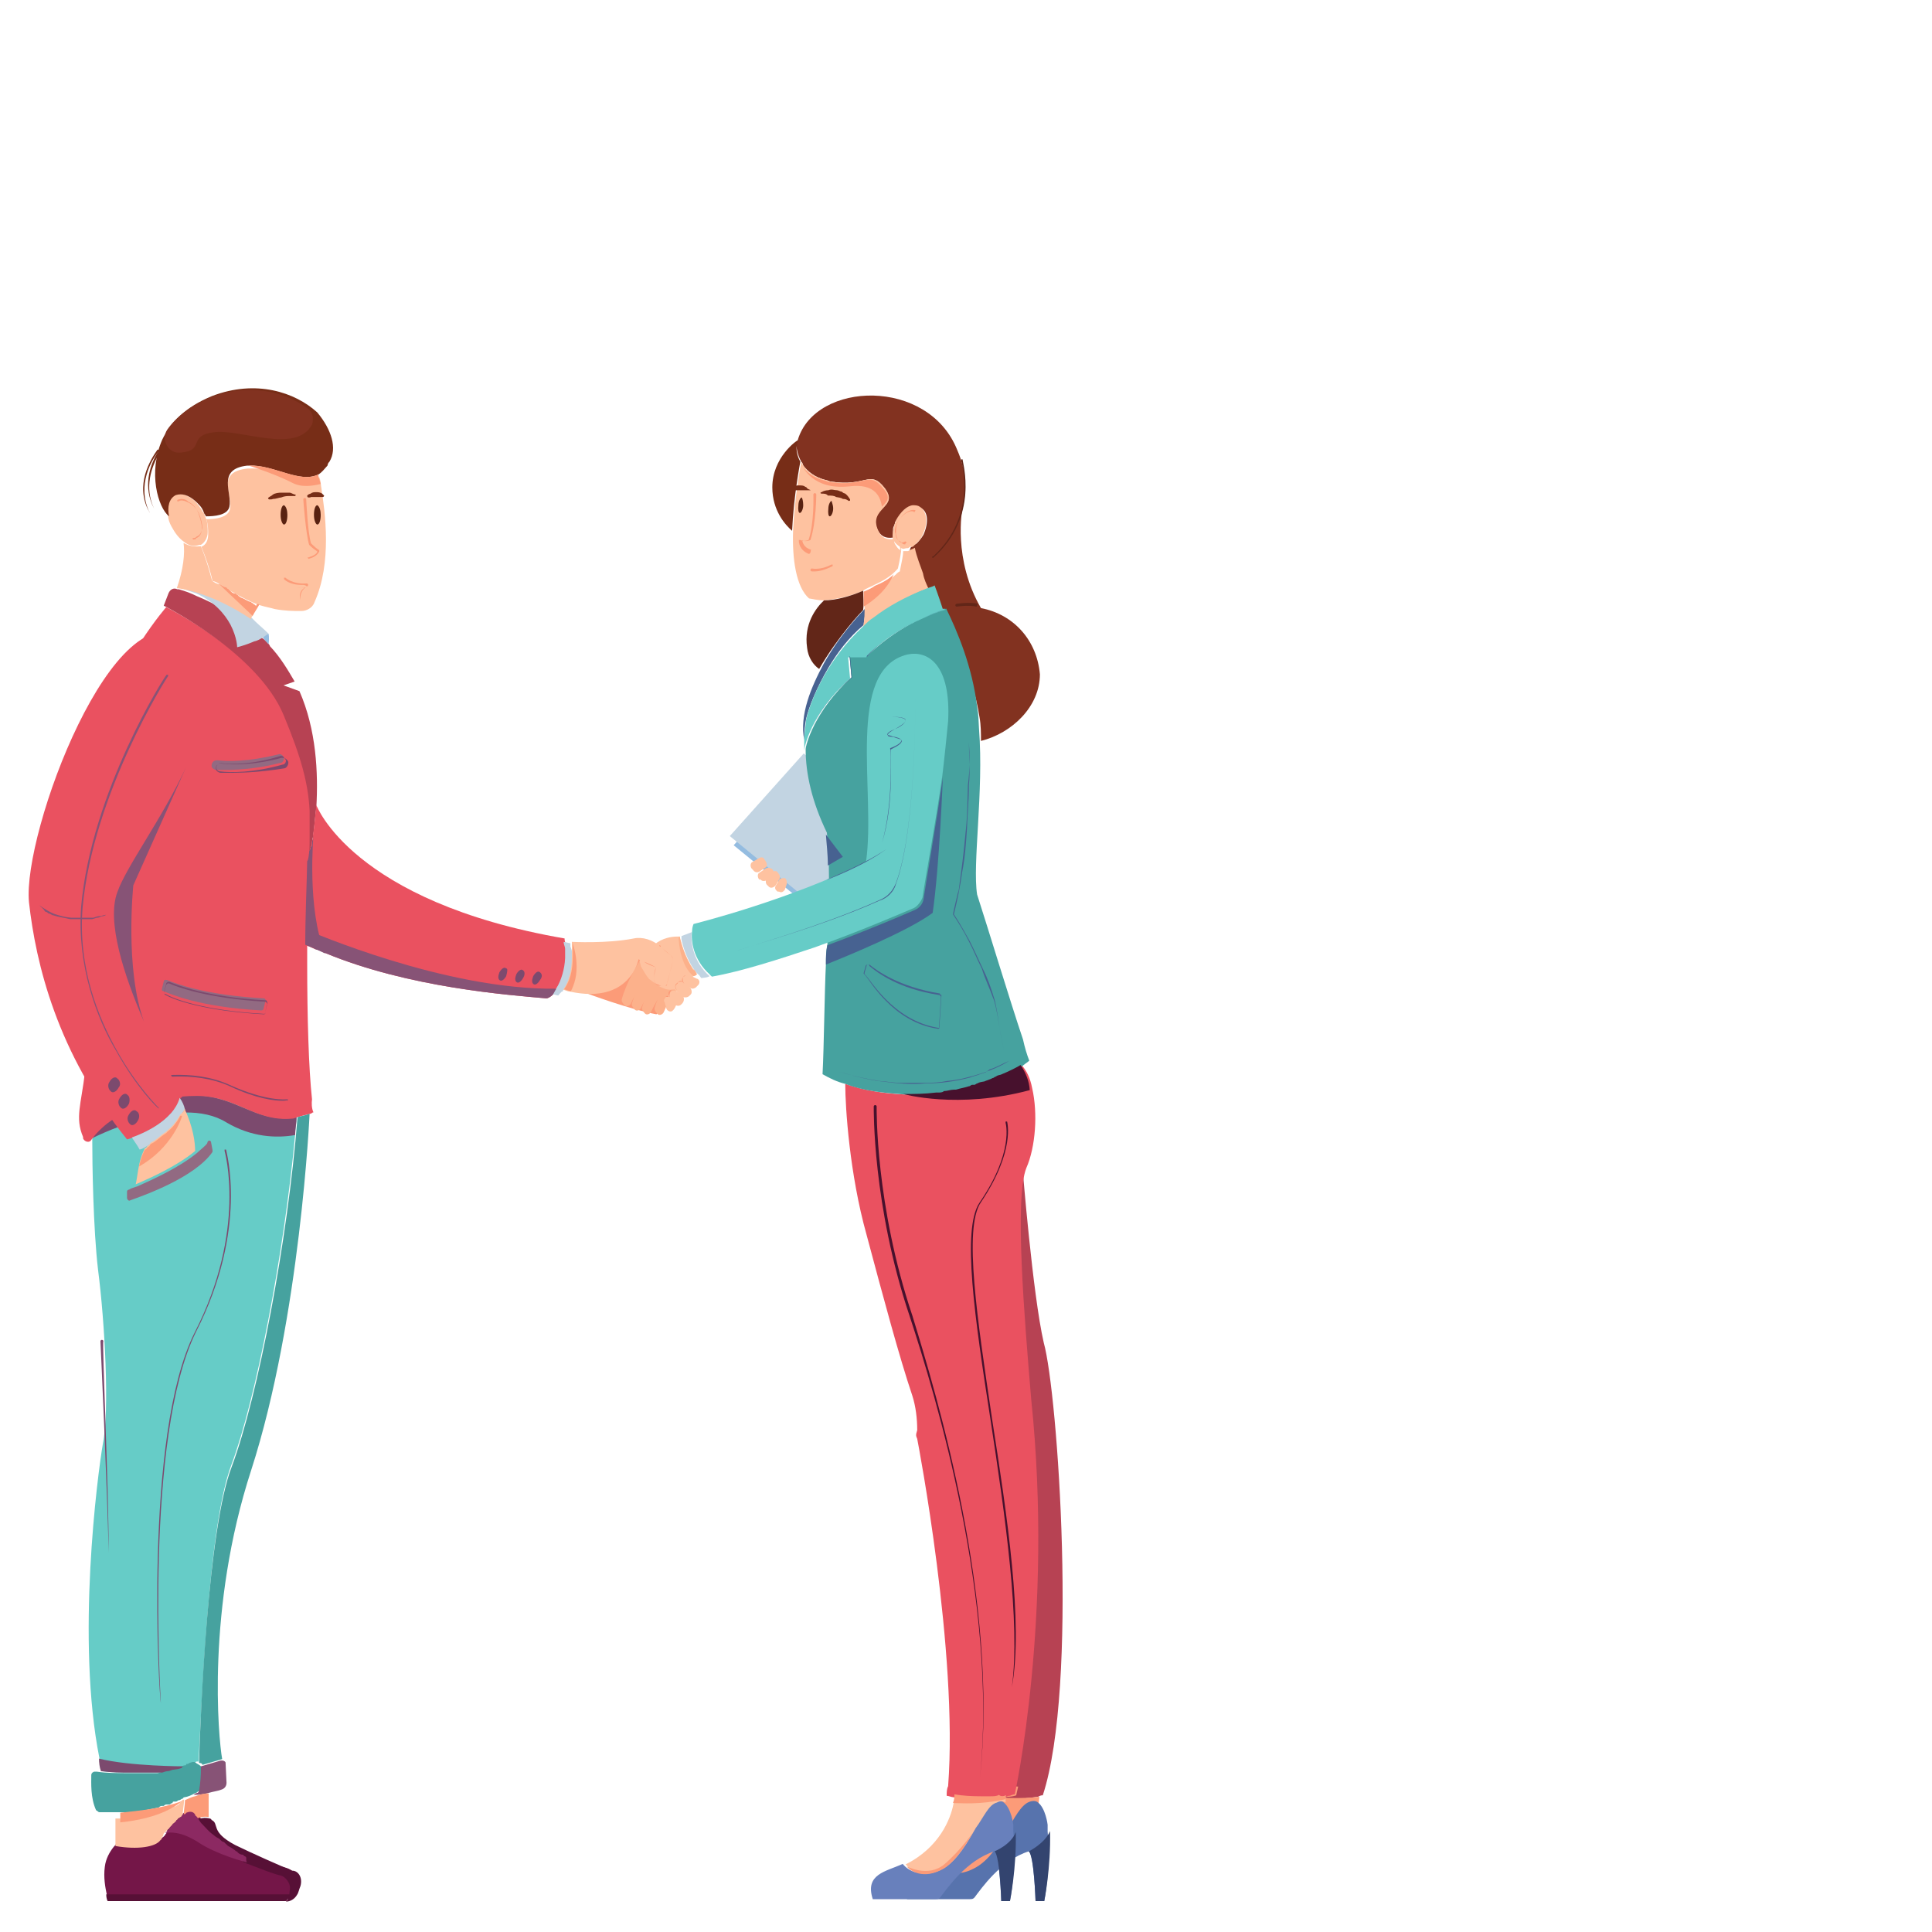 <?xml version="1.0" encoding="utf-8"?>
<!-- Generator: Adobe Illustrator 27.0.0, SVG Export Plug-In . SVG Version: 6.00 Build 0)  -->
<svg version="1.1" id="Layer_1" xmlns="http://www.w3.org/2000/svg" xmlns:xlink="http://www.w3.org/1999/xlink" x="0px" y="0px"
	 viewBox="0 0 400 400" style="enable-background:new 0 0 400 400;" xml:space="preserve">
<style type="text/css">
	.st0{fill:#476291;}
	.st1{fill:#B74253;}
	.st2{fill:#FC9B78;}
	.st3{fill:#5773AD;}
	.st4{fill:#33446F;}
	.st5{fill:#EA5160;}
	.st6{fill:#94BCE0;}
	.st7{fill:#C2D4E2;}
	.st8{fill:#823220;}
	.st9{fill:#66CCC7;}
	.st10{fill:#FEC2A0;}
	.st11{fill:#772D17;}
	.st12{fill:#592211;}
	.st13{fill:#7C4A6E;}
	.st14{fill:#926A82;}
	.st15{fill:#875376;}
	.st16{fill:#46A29F;}
	.st17{fill:#741648;}
	.st18{fill:#571036;}
	.st19{fill:#622618;}
	.st20{fill:#47112D;}
	.st21{fill:#6880BC;}
	.st22{fill:#FCB18B;}
	.st23{fill:#8C2962;}
	.st24{fill:#385989;}
</style>
<g id="Layer_1_00000127031681113965291010000013164949368951888292_">
	<g id="Layer_1_00000175309203428187139640000000660431884627329453_">
	</g>
	<g id="Isolation_Mode_00000096762686579405527360000000623465376385172868_">
	</g>
	<g id="Isolation_Mode_00000012457346493725901160000014574682290356103573_">
		<g>
			<path class="st0" d="M179.2,125.9c0,1.2-0.3,2.4-0.4,3.5c-3.1,2.6-5.4,5.7-7.2,8.7c-2.5,4.2-4.1,8.2-4.7,10.7
				c-0.3,1.4-0.4,3-0.4,4.4c-1-5.2,1.4-10.9,4.1-15.9l0,0C174.2,130.9,179.2,125.9,179.2,125.9z"/>
			<path class="st1" d="M215.9,371.7c-0.3,0-0.4,0-1,0.3c-4.1,0.7-7,0.3-8.5,0c0.4,0,1,0,1.4-0.3c1.2-0.3,1.8-0.3,1.8-0.3
				s0.3-0.7,0.4-1.8c1.4-7.8,7.2-40.7,2.7-80c-1.4-16.7-3.5-41.5-1-47.9c0,0,2.1,26.3,4.4,36.3C219,288.3,223.3,349.1,215.9,371.7z"
				/>
			<polygon class="st2" points="197,388.8 200.4,388.8 205.1,385.6 207,382 201.9,382 			"/>
			<path class="st2" d="M215.2,372l-0.4,3.4l-2.7,2.4l-3.5,0.4l-2.7-2.2v-5.2l1.8-1.2l3.1,0.3c-0.3,1.2-0.4,1.8-0.4,1.8
				s-0.7,0.3-1.8,0.3c-0.4,0-1,0.3-1.4,0.3C208.2,372.1,211,372.5,215.2,372z"/>
			<path class="st3" d="M216.2,393.6h-1.8c0,0-0.3-9.4-1.4-10.3c-5.8,1.8-9.9,7.8-11.2,9.5c-0.3,0.4-0.7,0.4-1,0.4h-13
				c-1.7-5.2,2.7-5.7,6.2-7.3c0,0,2.7,3.8,8.1,0.7s7.7-12.2,10.9-13.5c0.7-0.3,1.4-0.3,1.8,0c1.7,1.2,2.1,4.7,2.1,4.7
				c0,0.4,0,0.8,0,1.4C217.6,386.7,216.2,393.6,216.2,393.6z"/>
			<path class="st4" d="M216.2,393.6h-1.8c0,0-0.3-9.4-1.4-10.3c0,0,3.3-1.6,4.4-4.2C217.6,386.7,216.2,393.6,216.2,393.6z"/>
			<path class="st5" d="M210.1,371.5c0,0-0.4,0-1,0.3c-0.3,0-0.4,0-1,0.3c-0.4,0-1,0.3-1.4,0.3c-2.5,0.3-6.2,0.4-9.3-0.3
				c-0.4,0-1-0.3-1.4-0.3c0-0.7,0-1.4,0.3-2c2.1-27.6-6.2-70.9-6.4-71.9c-0.3-0.7-0.3-0.8,0-1.8c0-2.4-0.3-4.9-1-7.1
				c-2.7-8-6-20.3-9.5-33.4c-3.5-12.5-4.4-26.3-4.4-31.2c4,1.4,8.1,2,12.3,2.2c2.3,0,4.4,0,6.8-0.3c0.3,0,0.3,0,0.4,0
				c0.4,0,1,0,1.2-0.3c0.7,0,1.4-0.3,2.1-0.3c0.3,0,0.3,0,0.4,0c1-0.3,1.8-0.4,2.7-0.7l0,0c0.3,0,0.4-0.3,0.7-0.3h0.4
				c0.3,0,0.4-0.3,0.7-0.3c0.4-0.3,1-0.3,1.4-0.4c0.4-0.3,1.2-0.4,1.7-0.7l0,0c0.3,0,0.4-0.3,0.7-0.3l0,0c0.3-0.3,0.7-0.3,1-0.4
				c1.7-0.7,3.1-1.4,4.1-2c1,1.2,1.7,2.6,2.1,4.7c1.2,5.2,0.7,12.2-1.2,16.5c-2.5,6.2-0.4,31.2,1,47.9
				C218.2,334.8,210.1,371.5,210.1,371.5z"/>
			<path class="st2" d="M121.3,205.6c0,0,9.1,3.4,14.6,4.4c3.7-2.4-0.3-8.7-0.3-8.7l-3.3-3.4l-5.4,2L121.3,205.6z"/>
			<polygon class="st6" points="151.9,175 167.2,158 190.1,176.8 174.9,193.8 			"/>
			<polygon class="st7" points="151.1,173.1 166.4,156 189.4,174.9 174,191.9 			"/>
			<path class="st8" d="M203.1,125.9c-5.8-10-4-20.4-3.7-21.1c0.7-3.4,0.7-7.3-1.2-11.6c-6-15.1-29.3-14.3-33-2.2l0,0
				c0,0.4-0.3,0.7-0.3,1.2c0,0,0,1.6,1,3.4c0.3,0.3,0.3,0.4,0.4,0.8l0,0c1,1.2,2.3,2.4,4.7,3c0.3,0,0.7,0.3,1,0.3
				c7.4,1.2,8.1-2.6,11.2,1.4c1.4,2,0.7,3-0.4,4c-1,1.2-2.1,2.2-1.2,4.4c0.7,1.6,1.8,2,3.3,1.8v-0.3v-0.3v-0.3l0,0v-0.3l0,0v-0.2
				c0-0.3,0-0.3,0-0.4c0-0.4,0.3-0.7,0.4-1.2c0-0.3,0-0.3,0.3-0.4c1-1.8,2.3-3,3.5-3.1c0.4,0,1,0,1.4,0.3c1.7,0.7,1.8,3.1,0.7,5.6
				c-0.4,0.7-1,1.4-1.4,1.8c-0.7,0.4-1.2,0.8-1.2,0.8c-0.4,0.4-1.4,6.2-1.4,6.2l4,7.8l0.7,1.2c1.4-0.8,2.5-1.6,4.1-2
				c0,0.3,5.5,13.3,6.8,22c0.3,1.6,0.3,3.4,0.3,4.9c6.4-1.6,12.2-7.1,12.2-13.8C214.7,132.6,209.9,127.2,203.1,125.9z"/>
			<path class="st9" d="M61.4,231.2c0,1.4-0.3,2.6-0.3,3.8c-2.3,24.6-8.1,54.7-13.2,68.3c-4.9,12.9-6.2,51.6-6.8,61.4h-0.3
				c-0.3,0-0.4,0.3-1,0.4h-0.2c-0.3,0-0.3,0-0.4,0.3c-0.3,0-0.7,0.3-1,0.3c-0.3,0-0.4,0-0.4,0.3c-0.7,0.3-1.2,0.3-1.8,0.4
				c-0.4,0-0.7,0.3-1.2,0.3c-0.4,0-1,0.3-1.2,0.3c-0.2,0-0.4,0-0.4,0c-0.3,0-0.4,0-0.7,0c-0.3,0-0.3,0-0.4,0c-0.3,0-0.4,0-0.7,0
				c-0.4,0-0.7,0-1.2,0c-0.3,0-0.4,0-0.7,0l0,0c-0.3,0-0.4,0-0.7,0c-0.3,0-0.4,0-0.7,0c-0.3,0-0.3,0-0.4,0c-0.2,0-0.4,0-0.7,0
				c-1.8,0-3.7,0-6-0.3c-0.3-0.8-0.4-1.8-0.4-2.6c-4.9-24.5-0.4-58.8,0.7-65.2c1.4-6.9,0.4-25.2-1-36c-1-8.5-1.2-21.8-1.2-27.2
				c4.1-6,12.8-9.1,21.8-9.1c8.1,0,12.2,5.3,19.8,4.7C60.6,231.2,61.2,231.2,61.4,231.2z"/>
			<path class="st10" d="M65.1,124.7c-0.4,1.2-1.7,1.8-2.7,1.8c-1.7,0-3.3,0-5.5-0.4c-1-0.3-1.8-0.4-3.1-0.8
				c-2.3-0.8-4.9-2.2-8.1-4.2l0,0l0,0c-0.4-0.3-1-0.7-1.7-0.8c-0.4-2-1.4-4.9-2.3-7.1c1-0.4,1.4-1.4,1.4-2.6c0-0.8,0-2-0.4-3.1
				c1.8,0,4.4-0.3,4.9-2c0.7-3-3.1-7.8,3.7-8.5c0.3,0,0.3,0,0.4,0c5.1-0.3,10.7,3.8,14.4,1.8c0.3,0.7,0.3,1.4,0.4,2
				C67.3,106,68.8,116.5,65.1,124.7z"/>
			<path class="st10" d="M43,110.2c0,1.2-0.7,2.2-1.4,2.6c0,0,0,0-0.3,0c-1,0.4-2.1,0.3-3.3-0.7c-1-0.7-1.8-1.8-2.5-3.1
				c-0.4-0.7-0.7-1.6-0.7-2.2c-0.4-2,0.3-3.8,1.4-4.4c1.2-0.4,2.5,0,4,1.2c0.7,0.7,1.4,1.6,1.8,2.4c0.3,0.3,0.3,0.4,0.4,0.8
				C43,107.9,43,109.1,43,110.2z"/>
			<path class="st2" d="M40,111.7L40,111.7C40,111.7,39.7,111.7,40,111.7c-0.3-0.3,0-0.3,0-0.3l0,0c0.3,0,0.4,0,0.7-0.3
				c0.7-0.3,1-0.8,1.2-1.8c0-0.8-0.3-2-0.7-3c-0.4-0.8-1.2-1.8-2.1-2.2c-0.7-0.4-1.7-0.7-2.1-0.3h-0.3v-0.3c0.7-0.3,1.7-0.3,2.3,0.4
				c1,0.4,1.7,1.4,2.1,2.4c0.4,1.2,0.7,2.2,0.7,3.1s-0.4,1.8-1.2,2C40.7,111.7,40.1,111.7,40,111.7z"/>
			<path class="st11" d="M68.2,95.6c-0.3,0.3-0.3,0.4-0.4,0.8c-0.7,0.8-1.2,1.4-1.8,1.8c-4,2-9.3-2-14.4-1.8c-0.3,0-0.3,0-0.4,0
				c-6.4,0.7-3.1,5.7-3.7,8.5c-0.4,1.8-3.1,2-4.9,2c0-0.3-0.3-0.4-0.4-0.8c-0.4-1.2-1.2-1.8-1.8-2.4c-1.4-1.2-2.7-1.6-4-1.2
				c-1.4,0.7-1.8,2.4-1.4,4.4c-2.3-1.8-4.4-9.1-1.4-15.9c1.7-3.5,4.7-6.7,10.3-9c9.1-3.5,17.2-0.8,21.8,3.4
				C68.6,88.9,69.9,92.8,68.2,95.6z"/>
			<path class="st8" d="M63.6,84.5c1.2,0.8,1.4,2.2,1,3.4l0,0c-3.3,6.2-14.9,0.8-20.4,1.6c-5.4,0.7-1.7,3.8-6.8,4.2l0,0
				C34.8,94,33.3,91,34.6,89c1.8-2.6,4.7-4.9,8.9-6.7C51.5,79.2,59,81.1,63.6,84.5z"/>
			<path class="st12" d="M59.5,106.6c0,1.2-0.3,2-0.7,2c-0.3,0-0.7-0.8-0.7-2s0.3-2,0.7-2C59.3,104.9,59.5,105.8,59.5,106.6z"/>
			<path class="st12" d="M66.4,106.6c0,1.2-0.3,2-0.7,2c-0.3,0-0.7-0.8-0.7-2s0.3-2,0.7-2C66.2,104.9,66.4,105.8,66.4,106.6z"/>
			<path class="st2" d="M63.9,115.7L63.9,115.7c-0.3-0.3-0.3-0.3,0-0.3c1.2-0.4,1.7-0.8,1.8-1.2c-0.3-0.3-0.7-0.4-1.7-1.4l0,0
				c-0.7-2.4-1.2-9.1-1.2-9.4c0,0,0-0.3,0.3-0.3c0,0,0.3,0,0.3,0.3c0,0,0.3,6.9,1,9.1c1.2,1.2,1.7,1.4,1.7,1.4s0,0,0,0.3
				C65.9,114.5,65.5,115.3,63.9,115.7L63.9,115.7z"/>
			<path class="st2" d="M62.5,121.1c-2.7,0-3.7-1.2-3.7-1.2v-0.3h0.3c0,0,1.4,1.4,4.4,1.2c0,0,0.3,0,0.3,0.3c0,0,0,0.3-0.3,0.3
				C63.2,121.1,63,121.1,62.5,121.1z"/>
			<path class="st11" d="M55.8,103.4c-0.3,0-0.3-0.3-0.3-0.3c0.3-0.3,0.7-0.4,1-0.7c0.4-0.3,1.2-0.4,1.7-0.4c0.4,0,1.2,0,1.7,0
				c0.4,0,0.7,0.3,1.2,0.4c0.3,0,0,0.3,0,0.3c-0.4,0-0.7,0-1.2,0c-0.4,0-1,0-1.7,0.3c-0.4,0-1,0.3-1.7,0.3
				C56.4,103.4,56,103.4,55.8,103.4z"/>
			<path class="st11" d="M63.9,103c-0.3,0-0.3-0.3-0.3-0.4c0.3-0.3,0.4-0.3,0.7-0.4c0.4-0.3,0.7-0.3,1.2-0.3c0.4,0,0.7,0,1.2,0.3
				c0.3,0.3,0.4,0.4,0.4,0.4s0,0.3-0.3,0.3s-0.3,0-0.4,0c-0.2,0-0.7,0-1,0h-1C64.3,103,64.1,103,63.9,103z"/>
			<path class="st13" d="M61.4,231.2c0,1.4-0.3,2.6-0.3,3.8c-4,0.7-9.1,0.4-14.2-2.6c-9.9-6.2-28.3,3.5-28.3,3.5
				c4.1-6,12.8-9.1,21.8-9.1c8.1,0,12.2,5.3,19.8,4.7C60.6,231.2,61.2,231.2,61.4,231.2z"/>
			<path class="st5" d="M64.9,230.3c-0.3,0-0.4,0.3-0.7,0.3c-1,0.3-1.8,0.4-2.5,0.7c-0.4,0-0.7,0.3-1.2,0.3
				c-7.7,0.7-11.6-4.7-19.8-4.7c-8.9,0-17.7,3.4-21.8,9.1l0,0c-0.4,0.7-1.4,0.4-1.7-0.3v-0.3c-1.7-4-0.4-6.7,0.4-13.5
				c0.3-0.8,0.3-2.2,0-3.8c-0.4-11.1-5.4-35.8-0.4-56.6c4.7-20.3,14.4-32.4,17.2-35.8c0,0,19.6,9.8,24.8,22.5
				c3.7,9,5.1,14.3,5.4,19.8c0,1.2,0,2.4,0,3.8c0,0.7,0,1.4-0.3,2c0,1.6-0.3,3.1-0.3,4.9l0,0l0,0c-0.3,5.3-0.4,11.3-0.4,17.3
				c0,1.2,0,2.2,0,3.4c0,11.1,0.3,21.8,1,28.2C64.5,228.3,64.5,229.5,64.9,230.3z"/>
			<path class="st13" d="M58.5,227.9c-1.7,0-5.4-0.4-10.9-3c-7.7-3.5-16.7-1.4-17-1.4h-0.3v-0.3c0,0,9.3-2.2,17.2,1.4
				c7.7,3.5,11.8,3,11.8,3h0.3v0.3C59.5,227.7,59.3,227.9,58.5,227.9z"/>
			<path class="st1" d="M65.5,167.1c-0.3,2.2-0.4,4.4-0.7,6.2c-0.4,2.2-0.7,4-1,5.2l0,0c0.3-1.8,0.3-3.4,0.3-4.9c0-0.7,0-1.4,0-2
				c0-1.4,0-2.4,0-3.8c-0.3-5.6-1.7-10.9-5.4-19.8c-5.4-12.9-24.8-22.6-24.8-22.6l0,0l1-2.6c0.3-0.7,1-1.2,1.8-0.8H37
				c1.4,0.4,2.5,0.8,3.7,1.4c4.4,1.8,7.8,4,10.9,6.4c0.7,0.7,1.4,1.2,2.1,1.8c0.3,0.3,0.4,0.4,1,0.8c0.4,0.4,1,0.8,1.2,1.4
				c2.1,2.2,3.7,4.9,5.1,7.3l-2.3,0.8l3.3,1.2C65.5,151.1,65.9,160,65.5,167.1z"/>
			<path class="st7" d="M55.6,131.2c-0.4,0.4-0.7,0.7-1.2,0.8c-0.7,0.4-1.2,0.7-1.8,0.8c-1.8,0.8-3.5,1.2-3.5,1.2s0-2-1.4-4.7
				c-1.2-2.2-3.3-4.7-7-6.4c-1.2-0.4-2.3-0.8-3.7-1.4c0,0,6.8,0.7,15.1,6.4C53.2,129.1,54.4,130,55.6,131.2z"/>
			<path class="st6" d="M55.6,133.4c-0.4-0.4-0.7-0.8-1.2-1.4c0.4-0.3,1-0.7,1.2-0.8C55.6,131.2,55.8,132,55.6,133.4z"/>
			<path class="st10" d="M53.7,125.1c-0.4,0.8-1,1.6-1.4,2.4c-0.3,0.3-0.3,0.4-0.3,0.7c-8.5-5.7-15.1-6.4-15.1-6.4h-0.3
				c1.4-4,1.7-7.3,1.4-9.4c1.2,0.7,2.3,0.8,3.3,0.7c0,0,0,0,0.3,0c1,2.4,1.8,5.2,2.3,7.1c0.4,0.4,1,0.7,1.7,0.8
				c0.4,0.3,1,0.7,1.4,0.8c0.3,0,0.3,0.3,0.4,0.3c0,0,0.3,0,0.3,0.3c0.3,0,0.3,0.3,0.4,0.3c0.3,0.3,0.7,0.4,1,0.4l0.3,0.3
				c0,0,0.3,0,0.3,0.3c0.3,0,0.4,0.3,0.7,0.3c0.7,0.3,1.2,0.7,1.7,0.8c0.3,0,0.3,0.3,0.4,0.3c0.3,0,0.4,0.3,0.4,0.3
				c0.3,0,0.3,0.3,0.4,0.3C53.2,124.8,53.4,125.1,53.7,125.1z"/>
			<path class="st10" d="M192.2,121.8c-3.7,1.4-6.8,3.1-9.5,5.2c-0.7,0.4-1.4,0.8-1.8,1.4c-0.7,0.7-1.7,1.4-2.3,2
				c0.3-1.4,0.4-2.6,0.4-3.8c0-0.3,0-0.4,0-0.8c0-1.2,0-2.2,0-3.1c0.7-0.3,1.7-0.7,2.3-1.2c1.7-0.7,3.1-1.6,4-2.4l0,0
				c0.3-0.3,0.7-0.7,1-0.8c0.4-2,0.7-3.4,0.7-4.2c0.3,0,0.7,0,1,0c0.4-0.3,1-0.4,1.4-0.7c0.4,2,1.2,3.8,1.7,5.3
				C191.3,119.9,191.8,120.9,192.2,121.8z"/>
			<path class="st5" d="M40.4,154.2L40.4,154.2c-0.7,1.6-1.2,3-1.8,4.4c-4.9,10.5-12.3,20.7-14.2,25.8c-2.3,6.2,1.2,17.1,5.5,26.8
				c2.3,5.2,4.7,9.8,6.4,13.1l0,0l0,0c0.4,0.8,1,1.8,1.4,2.6c0,0.3,0,0.3-0.3,0.4c-1.8,4.9-7.7,7.3-9.9,8.2
				c-0.7,0.3-1.2,0.4-1.2,0.4C11.8,218,7.4,199.4,6,186.8c-1.4-14.3,17.7-65.6,32.6-54.5C45.1,136.9,43.8,145.3,40.4,154.2
				L40.4,154.2z"/>
			<path class="st7" d="M38.3,229.7c0,0.3-0.3,0.3-0.3,0.4c-0.3,0.3-0.4,0.7-0.4,0.8l0,0l0,0c-2.7,3.8-6,5.7-7.7,6.7l0,0l0,0
				c-0.7,0.4-1,0.4-1,0.4l-0.4-0.7l-1.2-1.8c2.3-0.8,8.5-3.4,9.9-8.2C37.8,228.1,38.1,228.9,38.3,229.7z"/>
			<path class="st14" d="M43.7,236.5l0.3,1.6c0,0.3,0,0.3,0,0.4c-3.7,5.3-14.2,9-17,10c-0.4,0.3-0.7-0.3-0.7-0.4v-1.4
				c0-0.3,0.3-0.4,0.4-0.4c0.4-0.3,1-0.4,1.8-0.7c3.1-1.4,8.5-3.8,12.3-6.9c0.7-0.7,1.7-1.4,2.1-2C43,235.9,43.7,236.1,43.7,236.5z"
				/>
			<path class="st10" d="M40.4,238.3c-3.7,3.1-9.3,5.6-12.3,6.9c0.3-1.4,0.4-2.6,0.7-4c0.4-2,1.2-3.5,1.2-3.5l0,0l0,0
				c0.3,0,0.4-0.3,0.4-0.3l0.3-0.3c0,0,0.3,0,0.3-0.3l0.3-0.3c1-0.4,1.8-1.4,3.1-2.2l0.3-0.3c1-0.8,1.8-1.8,2.5-3
				c0-0.3,0.3-0.3,0.3-0.4l0.3-0.3c0.3-0.3,0.4-0.7,0.4-0.8C40,233.4,40.4,236.5,40.4,238.3z"/>
			<path class="st13" d="M24.6,225.1c-0.4,0.8-1.2,1.4-1.7,0.8c-0.4-0.3-0.7-1.2-0.3-1.8c0.4-0.8,1.2-1.4,1.7-0.8
				C24.8,223.6,25.1,224.6,24.6,225.1z"/>
			<path class="st13" d="M26.7,228.5c-0.4,0.8-1.2,1.4-1.7,0.8c-0.4-0.3-0.7-1.2-0.3-1.8c0.4-0.8,1.2-1.4,1.7-0.8
				C26.9,227,26.9,227.9,26.7,228.5z"/>
			<path class="st13" d="M28.6,231.9c-0.4,0.8-1.2,1.4-1.7,0.8c-0.4-0.3-0.7-1.2-0.3-1.8c0.4-0.8,1.2-1.4,1.7-0.8
				C28.8,230.3,29,231.2,28.6,231.9z"/>
			<path class="st15" d="M32.9,229.5C32.9,229.5,32.7,229.5,32.9,229.5c-0.3,0-4.7-4.4-8.9-12c-4-6.7-8.1-17.7-7.2-29.8
				c2.1-23.8,17.4-47.9,17.7-48h0.3v0.3c-0.3,0.3-15.5,24.2-17.7,47.9c-1,12.5,3.3,22.9,7.2,29.8c4.1,7.3,8.6,11.7,8.6,11.7
				S32.9,229.2,32.9,229.5L32.9,229.5z"/>
			<path class="st15" d="M8.1,187.4c1,0.7,2.1,1.4,3.1,1.8c1.2,0.4,2.3,0.7,3.5,0.8c0.3,0,0.7,0,1,0c0.3,0,0.3,0,0.4,0h0.4
				c0.3,0,0.7,0,1,0c0.3,0,0.7,0,1,0h0.4h0.4l1-0.3c0.7,0,1.2-0.3,1.8-0.3c-0.3,0-0.4,0.3-1,0.3c-0.3,0-0.4,0.3-1,0.3l-1,0.3h-0.4
				h-0.4c-0.3,0-0.7,0-1,0c-0.3,0-0.7,0-1,0h-0.4c-0.3,0-0.3,0-0.4,0c-0.3,0-0.7,0-1,0c-1.2-0.3-2.3-0.4-3.5-0.8
				c-0.3,0-0.4-0.3-1-0.4c-0.3-0.3-0.4-0.3-0.7-0.4C9.1,188.2,8.5,187.8,8.1,187.4z"/>
			<path class="st16" d="M41.8,366.1c0,1.4,0,3-0.4,4.4l0,0c0,0.3-0.3,0.4-0.4,0.4c-0.3,0.3-0.4,0.3-0.7,0.4
				c-0.7,0.4-1.4,0.7-2.1,0.8c-0.3,0-0.3,0.3-0.4,0.3l0,0c-0.3,0-0.4,0.3-0.7,0.3l0,0c-0.3,0-0.4,0.3-0.7,0.3h-0.3l0,0
				c-0.3,0-0.3,0-0.4,0.3l0,0c-0.3,0-0.4,0.3-0.7,0.3h-0.4c-0.3,0-0.4,0-0.7,0.3h-0.3c-0.3,0-0.4,0-0.7,0.3
				c-1.2,0.3-2.1,0.4-3.3,0.7c-0.3,0-0.3,0-0.4,0c-1.2,0.3-2.1,0.3-3.3,0.3c-0.4,0-0.7,0-1.2,0c-1.7,0-3.1,0-4.1,0
				c-0.3,0-0.4-0.3-0.7-0.4c-1.2-2.6-1-5.7-1-7.3c0-0.4,0.4-0.7,0.7-0.7c0.3,0,0.3,0,0.4,0c2.1,0.3,4.1,0.3,6,0.3c0.3,0,0.4,0,0.7,0
				c0.3,0,0.3,0,0.4,0c0.3,0,0.4,0,0.7,0c0.3,0,0.4,0,0.7,0l0,0c0.3,0,0.4,0,0.7,0c0.4,0,0.7,0,1.2,0c0.3,0,0.4,0,0.7,0
				c0.3,0,0.3,0,0.4,0c0.3,0,0.4,0,0.7,0c0.3,0,0.4,0,0.4,0c0.4,0,1-0.3,1.2-0.3c0.4,0,0.7-0.3,1.2-0.3c0.7-0.3,1.4-0.3,1.8-0.4
				c0.3,0,0.4,0,0.4-0.3c0.4,0,0.7-0.3,1-0.3c0.3,0,0.3,0,0.4-0.3h0.3c0.4-0.3,0.7-0.3,1-0.4h0.3c0.3,0,0.4,0.3,0.7,0.4l0,0l0,0l0,0
				l0,0l0,0C41.8,365.7,41.8,366,41.8,366.1z"/>
			<path class="st17" d="M60,392.2c0,0.3,0,0.4-0.3,0.7c0,0.3-0.3,0.4-0.4,0.7c-0.3,0-0.3,0-0.4,0H22.4c0,0-0.3-0.4-0.3-1.4
				c-0.3-1.4-0.7-3.5-0.4-5.7c0.4-3.4,3.3-5.6,3.3-5.6l0,0c4.7,0.8,8.6,0.4,9.3-1.2c0,0,0.3-0.3,0.3-0.4c0,0,0,0,0-0.3
				c0,0,0-0.3,0.3-0.3c0.3-0.3,0.3-0.4,0.4-0.7c0.3-0.3,0.3-0.3,0.4-0.4l0.3-0.3c0,0,0-0.3,0.3-0.3c0.3-0.3,0.3-0.3,0.4-0.4
				c0,0,0,0,0.3-0.3l0.3-0.3l0.3-0.3c0,0,0.3,0,0.3-0.3c0,0,0.3,0,0.3-0.3c0,0,0,0,0.3,0s0.3-0.3,0.4-0.3c0.7-0.3,1.4-0.3,1.8,0.4
				l0,0c0.4,0.7,1,1.4,1.4,2c2.7,3.1,6.4,5.3,10.3,7.1l0,0c2.5,1.2,4.9,2,6.8,2.4c1,0.3,1.7,0.8,1.8,1.8
				C60.1,390.6,60.1,391.6,60,392.2z"/>
			<path class="st10" d="M38.1,372.6c0,1.2-0.3,2.2-0.3,3.5c-0.3,0-0.3,0.3-0.4,0.3c0,0,0,0-0.3,0c0,0-0.3,0-0.3,0.3
				c0,0-0.3,0-0.3,0.3l-0.3,0.3l-0.3,0.3c0,0,0,0-0.3,0.3s-0.3,0.3-0.4,0.4c0,0,0,0.3-0.3,0.3l-0.3,0.3c-0.3,0.3-0.3,0.4-0.4,0.4
				c-0.3,0.3-0.4,0.4-0.4,0.7c0,0,0,0.3-0.3,0.3c0,0,0,0,0,0.3s-0.3,0.3-0.3,0.4c-1,1.4-4.7,2-9.3,1.2v-5.7c0.4,0,0.7,0,1.2,0
				c1,0,2.1-0.3,3.3-0.3c0.3,0,0.3,0,0.4,0c1.2-0.3,2.1-0.3,3.3-0.7c0.3,0,0.4,0,0.7-0.3h0.3c0.3,0,0.4,0,0.7-0.3h0.3
				c0.3,0,0.4-0.3,0.7-0.3l0,0c0.3,0,0.3,0,0.4-0.3h0.3c0.3,0,0.4-0.3,0.7-0.3l0,0c0.3,0,0.4-0.3,0.7-0.3l0,0
				C37.8,372.6,37.8,372.6,38.1,372.6z"/>
			<path class="st2" d="M37.7,372.9c-4.1,3.4-10.7,4.2-12.8,4.4v-2C28.6,374.9,33.3,374.5,37.7,372.9z"/>
			<path class="st18" d="M60,392.2c0,0.3,0,0.4-0.3,0.7c-0.3,0.4-0.4,0.7-1,0.7H22.3c0,0-0.3-0.4-0.3-1.4L60,392.2L60,392.2z"/>
			<path class="st2" d="M37.7,231c0,0.3-2.1,6.7-8.9,10.5c0.4-2,1.2-3.5,1.2-3.5l0,0l0,0c0.3,0,0.4-0.3,0.4-0.3l0.3-0.3
				c0,0,0.3,0,0.3-0.3l0.3-0.3c1-0.4,1.8-1.4,3.1-2.2l0.3-0.3c1-0.8,1.8-1.8,2.5-3c0-0.3,0.3-0.3,0.3-0.4
				C37.4,231.2,37.7,231,37.7,231z"/>
			<path class="st13" d="M33.3,352.6C33.3,352.6,32.9,352.6,33.3,352.6c-0.3-0.7-3.7-55.4,7-76.7c10.9-21.3,6.2-37.6,6.2-37.6v-0.3
				h0.3c0,0.3,4.7,16.3-6.2,37.7C29.8,297.5,33.3,352,33.3,352.6C33.5,352.6,33.3,352.6,33.3,352.6L33.3,352.6z"/>
			<path class="st13" d="M22.5,321.5C22.4,321.5,22.4,321.5,22.5,321.5c-0.3-13.8-1.7-43.6-1.7-43.8c0,0,0-0.3,0.3-0.3
				c0,0,0.3,0,0.3,0.3C21.1,277.9,22.5,307.7,22.5,321.5C22.5,321.3,22.5,321.5,22.5,321.5L22.5,321.5z"/>
			<path class="st14" d="M57.8,158c-6.2,1.6-11.2,1.4-13,1.4c-0.4,0-1-0.4-1-0.8l0,0c0-0.7,0.4-1.2,1.2-1.2
				c2.1,0.3,6.4,0.3,12.6-1.2c0.4-0.3,1.2,0.3,1.2,0.8l0,0C58.7,157.6,58.5,158,57.8,158z"/>
			<path class="st13" d="M48.2,160c-1,0-1.8,0-2.5,0c-0.4,0-1-0.4-1-0.8c0-0.3,0-0.7,0.3-0.8c0.3-0.3,0.4-0.4,1-0.3
				c2.1,0.3,6.8,0.3,12.3-1.2c0.3,0,0.7,0,1,0.3c0.3,0.3,0.4,0.4,0.4,0.7l0,0c0,0.4-0.3,1.2-1,1.2l0,0C54.4,159.8,50.6,160,48.2,160
				z M45.8,158c-0.3,0-0.4,0-0.7,0.3c-0.3,0.3-0.3,0.4-0.3,0.7c0,0.4,0.4,0.7,0.7,0.7c2.3,0.3,7,0.3,13-1.4l0,0
				c0.4,0,0.7-0.4,0.7-0.8l0,0c0-0.3-0.3-0.4-0.4-0.7c-0.3-0.3-0.4-0.3-0.7-0.3C52.5,158.3,47.8,158.3,45.8,158L45.8,158z"/>
			<path class="st14" d="M54.1,209.2c-12.8-0.7-18.8-3.4-20.3-4c-0.3,0-0.3-0.3-0.3-0.4l0.4-1.6c0-0.3,0.3-0.4,0.7-0.3
				c1.7,0.7,7.7,3.1,20,3.8c0.3,0,0.4,0.3,0.4,0.4l-0.4,1.6C54.6,209,54.4,209.2,54.1,209.2z"/>
			<path class="st13" d="M54.6,210L54.6,210L54.6,210c-12.6-0.7-18.8-3.1-20.3-4c-0.3,0-0.3-0.4-0.3-0.7l0.4-1.6
				c0-0.3,0.3-0.3,0.3-0.4c0.3,0,0.3,0,0.4,0c1.7,0.7,7.7,3.1,19.8,3.8c0.3,0,0.3,0,0.4,0.3c0,0.3,0.3,0.3,0,0.4l-0.4,1.8
				C55,209.9,54.8,210,54.6,210z M54.6,209.9c0.3,0,0.3,0,0.3-0.3l0.4-1.6v-0.3l-0.3-0.3c-12.2-0.7-18.4-3.1-20-3.8h-0.3l-0.3,0.3
				l-0.4,1.6c0,0.3,0,0.3,0.3,0.3C35.7,206.7,42,209.2,54.6,209.9L54.6,209.9z"/>
			<path class="st5" d="M115.2,204.7c-0.3,0.4-0.4,0.7-0.7,1.2c-0.4,0.4-1,0.8-1.4,0.8c-7.8-0.7-28.5-2.2-45.8-9.4l0,0
				c-0.7-0.3-1.4-0.7-2.1-0.8c-0.7-0.3-1.4-0.7-2.1-0.8c0-6,0.3-12,0.4-17.3l0,0c0.3-0.4,0.3-1.2,0.4-1.8c0-0.3,0-0.4,0.3-0.7
				c0-0.3,0-0.4,0.3-0.7c0-0.3,0-0.3,0-0.4c0,0,0,0,0-0.3c0-0.3,0.3-0.7,0.3-1.2c0-0.3,0-0.3,0-0.4c0.3-1.8,0.4-3.8,0.7-6.2
				c0,0,7.4,20,51.4,27.6c0,0,0,0,0,0.3l0,0C117.8,198.1,116.9,202.3,115.2,204.7z"/>
			<path class="st15" d="M67.3,197.4c-1.4-0.7-2.7-1.2-4.1-1.8c0-6,0.3-12,0.4-17.3l0,0c0.3-0.4,0.3-1.2,0.4-1.8
				c0-0.3,0-0.4,0.3-0.7c0-0.3,0-0.4,0.3-0.7c0-0.3,0-0.3,0-0.4c0,0,0,0,0-0.3c0-0.3,0.3-0.7,0.3-1.2c0-0.3,0-0.3,0-0.4
				C64.9,173.1,63.5,188.2,67.3,197.4z"/>
			<g>
				<path class="st13" d="M104.8,202.1c-0.4,0.7-1,1.2-1.4,0.8c-0.3-0.3-0.3-0.8,0-1.6c0.4-0.7,1-1.2,1.4-0.8
					C105.2,200.5,105,201.3,104.8,202.1z"/>
				<path class="st13" d="M108.3,202.5c-0.4,0.7-1,1.2-1.4,0.8c-0.3-0.3-0.3-0.8,0-1.6c0.4-0.7,1-1.2,1.4-0.8
					C108.7,201.2,108.7,201.8,108.3,202.5z"/>
				<path class="st13" d="M111.8,202.9c-0.4,0.7-1,1.2-1.4,0.8c-0.3-0.3-0.3-0.8,0-1.6c0.4-0.7,1-1.2,1.4-0.8
					C112.3,201.7,112.3,202.3,111.8,202.9z"/>
			</g>
			<path class="st7" d="M116.6,205c0,0,0,0.3-0.3,0.3c-0.3,0.3-0.4,0.4-0.7,0.8c-0.4,0-1-0.3-1.4-0.3c0.3-0.3,0.4-0.7,1-1.2
				c1-1.6,1.7-4,1.8-6.2l0,0c0-0.7,0-1.4,0-2c0-0.4-0.3-0.8-0.3-1.4l0,0l1.4,0.3c0,0,0,0,0,0.3l0,0c0,0,0,0.3,0,0.4
				C118.8,197.4,119.2,201.7,116.6,205z"/>
			<path class="st2" d="M53.7,125.1c-0.4,0.8-1,1.6-1.4,2.4c-3.7-3.5-6.8-6.4-7-6.7c0.4,0.3,1,0.7,1.4,0.8c0.3,0,0.3,0.3,0.4,0.3
				c0,0,0.3,0,0.3,0.3c0.3,0,0.3,0.3,0.4,0.3c0.3,0.3,0.7,0.4,1,0.4l0.3,0.3c0,0,0.3,0,0.3,0.3c0.3,0,0.4,0.3,0.7,0.3
				c0.7,0.3,1.2,0.7,1.7,0.8c0.3,0,0.3,0.3,0.4,0.3c0.3,0,0.4,0.3,0.4,0.3c0.3,0,0.3,0.3,0.4,0.3C53.2,124.8,53.4,125.1,53.7,125.1z
				"/>
			<path class="st2" d="M66.4,100.2c-1.7,0.4-4,0.8-6-0.3c-3.5-1.8-8.9-3.5-8.9-3.5c5.1-0.3,10.7,3.8,14.4,1.8
				C65.9,98.7,66.2,99.6,66.4,100.2z"/>
			<path class="st16" d="M52,304.4c-9.3,28.6-6.8,55.4-6,59.8l-4.1,1.2l0,0c0-0.3-0.3-0.4-0.7-0.4c0.3-9.8,1.8-48.5,6.8-61.4
				c5.4-14.4,11.6-46.9,13.6-72.3c1-0.3,1.7-0.4,2.5-0.7C64.1,230.5,62.2,272.8,52,304.4z"/>
			<path class="st15" d="M46.9,369.1c0,0.7-0.4,1.2-1,1.4c-0.7,0.3-1.7,0.4-2.7,0.7c-1,0.3-1.8,0.4-3.1,0.4c0.3-0.3,0.4-0.3,0.7-0.4
				c0.3,0,0.3-0.3,0.4-0.4l0,0c0.3-1.6,0.4-3.4,0.4-4.4c0-0.3,0-0.4,0-0.7l0,0l0,0l0,0l0,0l0,0l0,0l4.1-1.2h0.3
				c0.4,0,0.7,0.3,0.7,0.4L46.9,369.1L46.9,369.1z"/>
			<path class="st2" d="M43.2,371.3v4.9c0,0-1.8-0.4-3.1,0.8c0-0.3-0.3-0.3-0.3-0.4l0,0c-0.4-0.7-1.2-0.7-1.8-0.4
				c0-1.2,0.3-2.4,0.3-3.5c0.7-0.3,1.4-0.7,2.1-0.8C41.4,371.5,42.2,371.3,43.2,371.3z"/>
			<path class="st18" d="M62.2,390.5c-0.3,0.7-0.4,1.4-0.7,1.8c-0.4,0.7-1.2,1.4-2.3,1.4c0.3-0.3,0.4-0.4,0.4-0.7
				c0-0.3,0-0.4,0.3-0.7c0-0.7,0.3-1.4,0-2.2s-1-1.6-1.8-1.8c-1.8-0.4-4.1-1.4-6.8-2.4l0,0c-0.3,0-0.4-0.3-0.7-0.3s-0.3-0.3-0.4-0.3
				l-0.3-0.3c-0.3-0.3-0.7-0.4-1-0.4c-0.2,0-0.3-0.3-0.4-0.3c-0.7-0.4-1.4-0.7-1.8-1.2c-0.3-0.3-0.4-0.3-0.4-0.4l0,0l-0.3-0.1
				c-0.3-0.3-0.4-0.3-0.7-0.4l-0.3-0.3c-0.4-0.3-1-0.7-1.2-0.8c-0.7-0.7-1.7-1.4-2.3-2.2c-0.4-0.4-1-0.8-1.2-1.6
				c1.2-1.4,3.1-0.8,3.1-0.8s0.3,0,0.4,0.3c1.7,0.8-0.4,2.4,4.9,5.2c3.7,1.8,9.1,4.2,11.8,5.3C61.8,387.3,62.7,388.8,62.2,390.5z"/>
			<path class="st11" d="M30.9,106L30.9,106c-3.1-5.6,0.3-10.9,1.7-12.9h0.3v0.3C31.4,95.1,28.3,100.4,30.9,106
				C31.1,105.8,31.1,106,30.9,106L30.9,106z"/>
			<path class="st11" d="M31.9,105.3L31.9,105.3c-2.3-4.4-1-8.7,0.7-11.6h0.3V94C31.4,96.6,29.8,100.9,31.9,105.3
				C32,105.3,32,105.3,31.9,105.3C32,105.3,32,105.3,31.9,105.3z"/>
			<path class="st10" d="M186.6,113.5c0,0.8-0.3,2.4-0.7,4.2c-1.2,1.4-2.7,2.4-4.9,3.4c-0.7,0.4-1.7,0.7-2.3,1.2
				c-2.7,1.2-5.8,1.8-8.1,2c-1.4,0-2.3-0.3-3.1-0.4c-2.7-2.4-3.5-8.2-3.3-14c0.3-7.1,1.7-14.3,1.7-14.3l0,0c0.7,1.6,2.3,3.1,5.1,3.8
				c0.3,0,0.7,0.3,1,0.3c7.4,1.2,8.1-2.6,11.2,1.4c3.1,4-3.5,4-1.4,8.7c0.7,1.6,1.8,2,3.3,1.8c0,0.4,0,0.8,0.3,1.2
				c0.3,0.4,0.4,0.8,1.2,1.2C186.1,113.5,186.4,113.5,186.6,113.5z"/>
			<path class="st16" d="M213.1,219.6c-0.4,0.4-1.2,0.8-1.7,1.4c-4.7,3.1-14.2,6-24.1,5.6c-4.1-0.3-8.5-0.7-12.3-2.2
				c-1.7-0.4-3.3-1.2-4.7-2c0.3-5.7,0.4-16.9,0.7-22.9c0-1.4,0-2.6,0.3-4c0.3-6.2,0.4-11.7,0.3-16.7c0-2.4-0.3-4.7-0.4-6.4
				c-3.1-6.4-4.4-12.2-4.4-17.3c0-0.7,1.7-7.8,9.5-14.9c-0.4-4.4-0.4-4.4-0.4-4.4h3.7c0,0,4-4.4,11.6-8c1.4-0.7,3.1-1.2,4.7-1.8
				c2.3,4.7,5.4,12,6.4,20.3c0.3,1.6,0.3,3.1,0.4,4.7c1,12.9-1.4,27.8-0.4,34.2c2.3,7.1,6.8,22,9.5,30
				C212.2,217,212.6,218.3,213.1,219.6z"/>
			<path class="st9" d="M195.6,126.3c-1.7,0.4-3.3,1.2-4.7,1.8c-7.7,3.4-11.6,8-11.6,8h-3.7c0,0,0,0,0.4,4.4
				c-8.1,7.1-9.5,14.3-9.5,14.9c0-0.7,0-1.4,0-2l0,0c0-1.6,0.3-3,0.4-4.4c1-4.2,4.4-12.5,11.8-19.3c0.7-0.7,1.4-1.4,2.1-1.8
				c3.1-2.4,6.8-4.4,10.9-6c0.7-0.3,1.4-0.4,1.8-0.7c0,0,0.7,1.8,1.7,4.9C195.6,125.9,195.6,126,195.6,126.3z"/>
			<path class="st9" d="M196.3,149.3c-0.3,3.1-0.7,7.1-1.2,11.3c-1.4,9.8-3.5,21.1-4.1,25.2c-0.3,0.8-1,1.8-1.8,2.2
				c-3.3,1.4-11.4,4.9-20.7,8.2c-7.2,2.4-14.9,4.9-21.1,6c-0.3-0.3-0.4-0.3-0.4-0.4c-3.5-3.1-4-7.1-3.7-9.1c0-0.8,0.3-1.4,0.3-1.4
				s19.8-4.9,35.7-12.9c2.1-14.4-4.4-39.8,8.6-42.9C192.2,134.6,196.9,137.7,196.3,149.3z"/>
			<g>
				<path class="st10" d="M191.1,110.5c-0.4,1.2-1.2,1.8-1.8,2.4l-0.3,0.3c0,0,0,0-0.3,0h-0.3l0,0c-0.3,0.3-0.4,0.3-0.7,0.3
					c-0.4,0-0.7,0.3-1,0c-0.3,0-0.4,0-0.4-0.3c-0.4-0.3-1-0.7-1.2-1.2c-0.3-0.3-0.3-0.7-0.3-1.2c0-0.8,0.3-2,0.7-3.1
					c1-1.8,2.3-3,3.5-3.1c0.4,0,1,0,1.4,0.3C191.9,105.8,192.2,108.2,191.1,110.5z"/>
				<path class="st2" d="M187.4,112.7c-0.3,0-0.4,0-0.7-0.3c-0.7-0.3-1-0.8-1.2-1.8c0-0.8,0-1.8,0.4-2.6c1-1.6,2.3-2.6,3.5-2.4
					c0,0,0.3,0,0,0.3c0,0,0,0.3-0.3,0c-1-0.3-2.3,0.7-3.3,2.2c-0.4,0.8-0.7,1.8-0.4,2.4c0,0.7,0.4,1.4,1,1.6c0.3,0.3,0.4,0.3,1,0
					c0,0,0.3,0,0.3,0.3C187.5,112.3,187.5,112.6,187.4,112.7C187.5,112.7,187.4,112.7,187.4,112.7z"/>
			</g>
			<path class="st11" d="M165.7,95.6L165.7,95.6c0,0-1.4,7.1-1.7,14.3c-1.4-1.2-4.1-4.2-4.1-9c0-6.2,5.1-9.8,5.4-9.8
				c0,0.4-0.3,0.7-0.3,1.2C164.9,92.2,164.7,93.8,165.7,95.6z"/>
			<path class="st19" d="M202.2,125.6L202.2,125.6c-1.8-0.4-4.1,0-4.1,0s-0.3,0-0.3-0.3c0,0,0-0.3,0.3-0.3c0,0,2.5-0.4,4.4,0
				C202.2,125.3,202.4,125.3,202.2,125.6L202.2,125.6z"/>
			<path class="st19" d="M178.7,126.3c-0.3,0.3-5.1,5.3-9.1,12.2l0,0c-1.2-0.8-2.3-2.4-2.5-4.4c-0.7-4.9,1.8-8.2,3.5-9.8
				c2.3,0,5.4-0.8,8.1-2C178.7,123.6,178.9,124.8,178.7,126.3z"/>
			<path class="st2" d="M185,118.9c-1.4,3.4-4.4,5.6-6.2,6.7c0-1.2,0-2.2,0-3.1c0.7-0.3,1.7-0.7,2.3-1.2
				C182.6,120.7,184.1,119.9,185,118.9z"/>
			<path class="st19" d="M193.2,115.5L193.2,115.5c-0.3,0-0.3-0.3,0-0.3c9.3-8.5,5.8-19.8,5.8-19.8v-0.3h0.3
				C199.2,95.6,202.9,106.9,193.2,115.5C193.3,115.5,193.3,115.5,193.2,115.5z"/>
			<path class="st12" d="M166.3,104.6c0,0.8-0.4,1.6-0.7,1.6c-0.3,0-0.4-0.7-0.3-1.6c0-0.8,0.4-1.6,0.7-1.6
				C166.1,103.1,166.3,103.8,166.3,104.6z"/>
			<path class="st12" d="M172.5,105.3c0,0.8-0.4,1.6-0.7,1.6c-0.3,0-0.4-0.7-0.3-1.6c0-0.8,0.4-1.6,0.7-1.6
				C172.1,103.8,172.5,104.4,172.5,105.3z"/>
			<path class="st2" d="M167.5,114.7L167.5,114.7c-2.1-0.8-2.1-2.6-2.1-2.6s0,0,0-0.3c0,0,0,0,0.3,0c0,0,0.7,0.4,1.7,0
				c1.2-3.5,1-9.1,1-9.4c0,0,0-0.3,0.3-0.3c0,0,0.3,0,0.3,0.3c0,0,0,5.7-1.2,9.4l0,0c-0.7,0.3-1.4,0.3-1.7,0c0,0.4,0.3,1.6,1.8,2
				C167.8,114.5,167.8,114.5,167.5,114.7L167.5,114.7z M167.4,112L167.4,112L167.4,112z"/>
			<path class="st2" d="M168.8,118.3c-0.4,0-0.7,0-0.7,0s-0.3,0-0.3-0.3c0,0,0-0.3,0.3-0.3c0,0,1.8,0.4,4-0.8h0.3v0.3
				C170.6,118.1,169.4,118.3,168.8,118.3z"/>
			<path class="st2" d="M62.2,124.2C62.2,124.2,62.2,124,62.2,124.2c-0.3-1.2,0-2,1-2.6c-1,0.3-1.7,0-1.7,0l0,0l0,0c0,0,1,0.3,1.8,0
				l0,0l0,0C62.5,122.1,62.1,123.1,62.2,124.2C62.2,124,62.2,124.2,62.2,124.2L62.2,124.2z"/>
			<path class="st11" d="M167.8,101.5L167.8,101.5L167.8,101.5L167.8,101.5c-0.3,0-0.3,0-0.4,0c-0.3,0-0.4,0-0.4,0
				c-0.4,0-0.7,0-1.2,0c-0.3,0-0.7,0-1.2,0c-0.3,0-0.4,0-0.7,0c-0.3,0-0.3-0.3-0.3-0.3c0.3-0.3,0.4-0.4,0.7-0.4
				c0.4-0.3,0.7-0.3,1.2-0.3c0.4,0,1,0,1.2,0.3c0.3,0,0.4,0.3,0.4,0.3C167.5,101.4,167.8,101.4,167.8,101.5
				C167.8,101.4,167.8,101.5,167.8,101.5z"/>
			<path class="st11" d="M170.1,102.2c-0.3,0-0.3-0.3,0-0.3c0.4-0.3,1-0.4,1.4-0.4c0.7-0.3,1.2,0,1.8,0c0.3,0,0.7,0.3,1,0.3
				c0.3,0.3,0.4,0.3,0.7,0.4c0.4,0.3,0.7,0.7,1,1.2c0,0.3,0,0.3-0.3,0.3c-0.4-0.3-0.7-0.4-1.2-0.4c-0.4-0.3-1-0.3-1.4-0.4
				c-0.4-0.3-1-0.3-1.7-0.3C171.1,102.2,170.6,102.2,170.1,102.2z"/>
			<path class="st7" d="M146.9,202.1c-0.4,0.3-1,0.3-1.7,0.4c-0.3-0.3-0.4-0.7-0.7-0.8c-0.3-0.3-0.4-0.4-0.7-0.8
				c-1.8-2.6-2.5-5.3-2.7-6.4v-0.3c0-0.3,0-0.4,0-0.4l2.1-0.8C143,194.9,143.4,199,146.9,202.1z"/>
			<path class="st0" d="M152.7,196.8L152.7,196.8C152.7,196.5,152.7,196.5,152.7,196.8c0.3-0.3,17.2-4.9,29.5-10.5
				c1.7-0.7,2.7-2,3.3-3.5c4.4-11.7,4-40.5,4-40.7l0,0l0,0l0,0c0,0.3,0.4,29.1-4,40.9c-0.4,1.6-1.8,3-3.5,3.5
				C169.8,192,152.9,196.5,152.7,196.8L152.7,196.8z"/>
			<path class="st0" d="M182.6,174.5L182.6,174.5C182.6,174.5,182.4,174.5,182.6,174.5c2.5-8.5,1.7-19.6,1.7-19.6l0,0
				c0,0,2.3-0.8,2.3-1.6c0-0.4-1-0.7-1.7-0.8c-0.7-0.3-1.2-0.3-1.2-0.4c0-0.3,0.4-0.7,1.7-1.2c1-0.4,2.1-1.2,2.1-1.8
				c0-0.7-2.3-0.7-3.3-0.7l0,0l0,0l0.3-5.2l0,0l0,0l-0.3,5.2c0.4,0,3.3,0,3.3,0.8c0,0.4-1.2,1.2-2.3,1.8c-0.7,0.4-1.4,0.8-1.4,1.2
				c0,0.3,0.4,0.3,1.2,0.4c0.7,0.3,1.7,0.4,1.7,0.8c0,0.8-2.1,1.6-2.3,1.8C184.3,155.8,185.2,166.5,182.6,174.5L182.6,174.5z"/>
			<path class="st0" d="M171.2,182.2C171.2,182.2,171.2,182.1,171.2,182.2C171.1,182.1,171.2,182.1,171.2,182.2
				c0-0.3,7.4-3,12.3-6.4l0,0l0,0C178.7,179.4,171.2,182.1,171.2,182.2L171.2,182.2z"/>
			<path class="st0" d="M200.6,153.6c0,3,0.3,6,0,9c0,3-0.3,6-0.4,9c-0.2,3-0.4,6-1,9c-0.4,3-1,5.7-1.7,8.7l0,0
				c1.2,1.8,2.3,3.8,3.3,5.6c1,2,1.8,3.8,2.7,5.7c1,2,1.7,4,2.3,6c0.7,2,1.4,9,2.1,10.9c-0.7-2-1.4-9-2.3-10.9c-0.7-2-1.7-4-2.3-6
				c-1-2-1.8-4-2.7-5.7c-1-2-2.1-3.8-3.3-5.6l0,0c0.3-1.6,0.7-3,1-4.4c0.3-0.7,0.3-1.6,0.4-2.2l0.3-2.2c0.4-3,0.7-5.7,1-9
				c0.3-3,0.3-6,0.4-9C200.8,159.4,200.8,156.4,200.6,153.6z"/>
			<path class="st0" d="M194.2,213L194.2,213L194.2,213c-9.5-1.4-14.2-10.3-15.1-11.1c-0.3-0.3-0.3-0.4-0.3-0.4l0.4-1.4
				c0-0.3,0.3-0.4,0.4-0.4c0.2,0,0.4,0,0.4,0.3c1.7,1.4,6,4.7,14.4,6c0.3,0,0.3,0.3,0.4,0.3c0,0.3,0,0.3,0,0.4l-0.4,6.2
				C194.8,212.8,194.5,213,194.2,213z M194.2,212.8c0.3,0,0.3,0,0.3-0.3l0.4-6.2v-0.3c0,0-0.3,0-0.3-0.3c-8.5-1.4-13-4.7-14.6-6
				h-0.3c0,0-0.3,0-0.3,0.3l-0.4,1.4v0.3C180.1,202.5,184.7,211.2,194.2,212.8L194.2,212.8z"/>
			<path class="st0" d="M195.2,161c0,0-0.7,18.5-2.1,28c-5.1,3.8-18.1,9.1-22.1,10.7c0-1.4,0-2.6,0.3-4c8.1-3,15.1-6,18.1-7.3
				c1-0.4,1.7-1.4,1.8-2.2C191.8,182.1,193.8,170.7,195.2,161z"/>
			<path class="st20" d="M213.2,225.7c-14.9,4-26.2,0.8-26.2,0.8l0,0c2.3,0,4.4,0,6.8-0.3c0.3,0,0.3,0,0.4,0c0.4,0,1,0,1.2-0.3
				c0.7,0,1.4-0.3,2.1-0.3c0.3,0,0.3,0,0.4,0c1-0.3,1.8-0.4,2.7-0.7l0,0c0.3,0,0.4-0.3,0.7-0.3h0.4c0.3,0,0.4-0.3,0.7-0.3
				c0.4-0.3,1-0.3,1.4-0.4c0.4-0.2,1.2-0.4,1.7-0.7l0,0c0.3,0,0.4-0.3,0.7-0.3l0,0c0.3-0.3,0.7-0.3,1-0.4c1.7-0.7,3.1-1.4,4.1-2
				C212.4,222.1,213.1,223.9,213.2,225.7z"/>
			<path class="st20" d="M202.9,368L202.9,368C202.7,368,202.7,368,202.9,368c3.7-36.5-9.1-78.9-14.6-95.6
				c-7.7-22.9-7.4-43.1-7.4-43.3c0,0,0-0.3,0.3-0.3l0,0c0,0,0.3,0,0.3,0.3c0,0.3-0.3,20.4,7.4,43.3C194,289.1,206.8,331.4,202.9,368
				L202.9,368z"/>
			<path class="st20" d="M209.5,349.3L209.5,349.3C209.5,349.3,209.5,349.1,209.5,349.3c1.8-13.3-1.4-35.5-4.4-55.2
				c-3.3-21.3-6-39.6-2.3-45.1c7.2-10.5,5.4-16.5,5.4-16.5v-0.3h0.3c0,0,1.8,6-5.4,16.7c-3.7,5.3-0.7,24.6,2.3,44.9
				C208.5,313.7,211.9,336,209.5,349.3C209.9,349.1,209.5,349.3,209.5,349.3z"/>
			<path class="st21" d="M209.1,393.6h-1.8c0,0-0.3-9.4-1.4-10.3c-5.8,1.8-9.9,7.8-11.2,9.5c-0.3,0.4-0.7,0.4-1,0.4h-13
				c-1.7-5.2,2.7-5.7,6.2-7.3c0,0,2.7,3.8,8.1,0.7s7.7-12.2,10.9-13.5c0.7-0.3,1.4-0.3,1.8,0c1.7,1.2,2.1,4.7,2.1,4.7
				c0,0.4,0,0.8,0,1.4C210.5,386.7,209.1,393.6,209.1,393.6z"/>
			<path class="st10" d="M208.2,371.7c0,0.4,0,0.7,0,0.8c0,0.4,0,0.7,0,0.7c-0.4-0.3-1.2-0.4-1.8,0c-1.7,0.4-2.7,3-4.4,5.3l0,0
				c-1.7,3-3.7,6.4-6.4,8.2c-4.4,2.6-7.2,0.4-7.8-0.4l0,0c-0.3-0.3-0.3-0.3-0.3-0.3c7-3.5,9.3-9.4,9.9-12.5c0.3-0.7,0.3-1.4,0.3-1.8
				c1.7,0.3,3.7,0.4,5.5,0.4c0.3,0,0.3,0,0.4,0c0.4,0,1,0,1.2,0h0.3c0.7,0,1.4,0,1.8-0.3C207.3,372,207.8,372,208.2,371.7z"/>
			<path class="st22" d="M132.4,199c0,0-2.7,4.2-3.7,8c0,0.4,0.3,0.8,0.7,1.2l0,0c0.4,0.3,1,0,1.2-0.4c0.7-1.6,2.5-4.7,4.1-5.7
				C134.1,200.3,132.4,199,132.4,199z"/>
			<path class="st22" d="M134.5,199.9c0,0-2.7,4.2-3.7,8c0,0.4,0.3,0.8,0.7,1.2l0,0c0.4,0.3,1,0,1.2-0.4c0.7-1.6,2.5-4.7,4.1-5.7
				C136.2,201.2,134.5,199.9,134.5,199.9z"/>
			<path class="st22" d="M136.6,200.7c0,0-2.7,4.2-3.7,8c0,0.4,0.3,0.8,0.7,1.2l0,0c0.4,0.3,1,0,1.2-0.4c0.7-1.6,2.5-4.7,4.1-5.7
				C138.2,202.1,136.6,200.7,136.6,200.7z"/>
			<path class="st22" d="M139.2,201.3c0,0-2.7,3.8-3.7,7.5c0,0.4,0.3,0.8,0.7,1.2l0,0c0.4,0.3,1,0,1.2-0.4c0.7-1.6,1.7-4,4.4-6
				C141,202.1,139.2,201.3,139.2,201.3z"/>
			<path class="st4" d="M209.1,393.6h-1.8c0,0-0.3-9.4-1.4-10.3c0,0,3.5-1.4,4.4-4C210.5,386.7,209.1,393.6,209.1,393.6z"/>
			<path class="st0" d="M174.5,177.4l-3.1,1.8c0-2.4-0.3-4.7-0.4-6.4L174.5,177.4z"/>
			<g>
				<path class="st10" d="M158.5,179.6l-1.2,0.8c-0.4,0.3-1,0.3-1.4-0.3l-0.3-0.3c-0.3-0.4-0.3-1.2,0.3-1.4l1.2-0.7
					c0.4-0.3,1-0.3,1.2,0.3l0,0C158.9,178.7,158.9,179.4,158.5,179.6z"/>
				<path class="st10" d="M159.9,180.9l-1,1.2c-0.4,0.4-1.2,0.4-1.4,0h-0.3c-0.4-0.4-0.4-1.2,0-1.4l1.2-0.8c0.4-0.3,1-0.3,1.4,0l0,0
					C160.2,180.1,160.2,180.7,159.9,180.9z"/>
				<path class="st10" d="M161.3,182.1l-0.7,1.2c-0.3,0.4-1,0.7-1.4,0.3l-0.3-0.3c-0.4-0.3-0.4-0.8-0.3-1.4l1-1.2
					c0.3-0.4,1-0.4,1.2-0.3l0,0C161.6,181.2,161.6,181.7,161.3,182.1z"/>
				<path class="st10" d="M162.9,183l-0.4,1.2c-0.3,0.4-0.7,0.7-1.2,0.4H161c-0.4-0.3-0.7-0.7-0.4-1.2l0.7-1.2
					c0.3-0.4,0.7-0.4,1.2-0.4l0,0C162.9,182.1,162.9,182.5,162.9,183z"/>
			</g>
			<path class="st0" d="M173.8,221.9c1.4,0.4,2.7,0.8,4.4,1.2c1.4,0.3,3.1,0.7,4.4,0.8c3.1,0.4,6,0.7,9.1,0.4c3.1,0,6-0.4,9.1-1.2
				c0.7-0.3,1.4-0.4,2.1-0.7l1.2-0.4l0.4-0.3l0.4-0.3c1.4-0.4,2.7-1.2,4.1-1.8c-2.5,1.6-5.4,2.6-8.5,3.4c-1.4,0.4-3.1,0.7-4.4,0.8
				c-1.4,0.3-3.1,0.4-4.7,0.4c-1.7,0-3.1,0-4.7,0c-1.7,0-3.1-0.3-4.7-0.4C179.6,223.4,176.6,222.8,173.8,221.9z"/>
			<path class="st10" d="M144.3,201.7c-0.3,0.3-0.4,0.3-0.7,0.4c-0.7,0.4-1.4,1.2-1.8,1.6c-1.2,1.2-3.1,1.6-4.7,0.8
				c-1-0.4-1.8-1.2-2.7-1.8c-0.7-0.8-1.2-1.8-1.7-2.6l-0.3-1.2c0,0,1.7-2.4,3.7-3.8c1.8-1.2,3.7-1.2,4.4-1.2h0.3v0.3
				c0.3,1.2,1,3.8,2.7,6.4C144,200.9,144,201.3,144.3,201.7z"/>
			<g>
				<path class="st10" d="M139.5,209l-0.3,0.3c-0.4,0.3-1,0-1.2-0.4l-0.4-1.4c-0.3-0.4,0-0.8,0.4-1.2l0,0c0.4-0.3,1,0,1.2,0.3l1,1.2
					C139.9,208.1,139.9,208.5,139.5,209z"/>
				<path class="st2" d="M137.4,207.2C137.2,207.2,137.2,207.2,137.4,207.2c0-0.4,0-0.7,0.4-0.8c0.3-0.3,0.4-0.3,0.7,0l0,0l0,0
					c-0.3,0-0.4,0-0.7,0C137.4,206.5,137.4,206.7,137.4,207.2L137.4,207.2L137.4,207.2z"/>
				<path class="st10" d="M141.3,207.7L141,208c-0.4,0.4-1.2,0.3-1.4-0.3l-1-1.2c-0.3-0.4-0.3-0.8,0.3-1.2l0,0c0.4-0.3,1-0.3,1.2,0
					l1.2,0.8C141.7,206.5,141.7,207.2,141.3,207.7z"/>
				<path class="st2" d="M138.7,206.5L138.7,206.5L138.7,206.5c-0.4-0.4-0.4-1.2,0-1.4c0.4-0.3,1-0.3,1.4,0l0,0l0,0
					c-0.3-0.3-1-0.3-1.2,0C138.7,205.5,138.5,206.1,138.7,206.5L138.7,206.5C138.9,206.5,138.9,206.5,138.7,206.5L138.7,206.5z"/>
				<path class="st10" d="M143,205.9l-0.3,0.3c-0.4,0.4-1.2,0.4-1.7,0l-1.2-1.2c-0.4-0.4-0.4-0.8,0-1.4l0,0c0.3-0.4,1-0.4,1.4-0.3
					l1.4,0.8C143.2,204.7,143.4,205.5,143,205.9z"/>
				<path class="st2" d="M140.1,205L140.1,205c-0.4-0.4-0.4-1.2,0-1.4c0.4-0.4,1-0.4,1.4-0.3l0.3,0.3l0,0l0,0l-0.3-0.3
					c-0.4-0.3-1-0.3-1.2,0.3C139.6,204.1,139.9,204.5,140.1,205L140.1,205L140.1,205z"/>
				<path class="st10" d="M144.6,203.9l-0.3,0.3c-0.3,0.4-1,0.7-1.4,0.3l-1.2-0.8c-0.4-0.3-0.4-0.8-0.3-1.4l0,0
					c0.3-0.4,1-0.4,1.4-0.4l1.4,0.7C144.8,202.7,145,203.4,144.6,203.9z"/>
				<path class="st2" d="M141.7,203.7C141.7,203.7,141.7,203.4,141.7,203.7c-0.4-0.4-0.7-0.8-0.3-1.4c0.3-0.3,0.4-0.4,0.7-0.4l0,0
					l0,0c-0.3,0-0.4,0.3-0.7,0.4C141.3,202.5,141.3,203.2,141.7,203.7C141.7,203.4,141.7,203.4,141.7,203.7
					C141.7,203.4,141.7,203.7,141.7,203.7z"/>
			</g>
			<path class="st13" d="M38.1,365.7c-0.3,0-0.4,0-0.4,0.3c-0.7,0.3-1.2,0.3-1.8,0.4c-0.4,0-0.7,0.3-1.2,0.3c-0.4,0-1,0.3-1.2,0.3
				s-0.4,0-0.4,0c-0.3,0-0.4,0-0.7,0s-0.3,0-0.4,0c-0.3,0-0.4,0-0.7,0c-0.4,0-0.7,0-1.2,0c-0.3,0-0.4,0-0.7,0l0,0
				c-0.3,0-0.4,0-0.7,0c-0.3,0-0.4,0-0.7,0c-0.3,0-0.3,0-0.4,0c-0.3,0-0.4,0-0.7,0c-1.8,0-3.7,0-6-0.3c-0.3-0.8-0.4-1.8-0.4-2.6
				C26.9,365.7,38.1,365.7,38.1,365.7z"/>
			<path class="st23" d="M51.3,385.6c-0.3,0-6.4-1.6-10.3-4.2c-0.4-0.3-0.7-0.4-1.2-0.7c-3.3-1.8-5.5-1.2-5.5-1.2s0-0.3,0.3-0.3
				c0.3-0.3,0.3-0.4,0.4-0.7c0.3-0.3,0.3-0.3,0.4-0.4l0.3-0.3c0,0,0-0.3,0.3-0.3c0.3-0.3,0.3-0.3,0.4-0.4c0,0,0,0,0.3-0.3l0.3-0.3
				l0.3-0.3c0,0,0.3,0,0.3-0.3c0,0,0.3,0,0.3-0.3c0,0,0,0,0.3,0c0.3,0,0.3-0.3,0.4-0.3c0.7-0.3,1.4-0.3,1.8,0.4l0,0
				c0,0.3,0.3,0.3,0.3,0.4c0.4,0.4,0.7,1.2,1.2,1.6c0.7,0.7,1.4,1.6,2.3,2.2c0.4,0.4,1,0.7,1.2,0.8l0.3,0.3c0.3,0.3,0.4,0.3,0.7,0.4
				l0.3,0.3l0,0c0.3,0.3,0.4,0.3,0.4,0.4c0.7,0.4,1.4,0.8,1.8,1.2c0.3,0,0.3,0.3,0.4,0.3c0.3,0.3,0.7,0.4,1,0.4l0.3,0.3
				c0.3,0,0.3,0.3,0.4,0.3C50.9,385.4,51.1,385.6,51.3,385.6z"/>
			<path class="st10" d="M139.2,199c-0.3,1.2-1,3.1-1.2,4.7c0,0.3-0.3,0.3-0.4,0.3h-0.7c-1,0-1.4-0.7-1.4-1.6c0-0.7,0.3-1.4,0.4-2.2
				c-2.3-0.8-3.7-1.6-3.7-1.6s-1.7,9.4-14.2,6.7c-0.4,0-1-0.3-1.4-0.4c1.7-2.4,1.8-5.2,1.8-7.3c0-0.3,0-0.3,0-0.4c0-0.3,0-0.4,0-0.7
				v-0.3c0-0.3,0-0.7,0-0.8c0-0.3,0-0.3,0-0.4l0,0c0,0,7.2,0.4,12.8-0.7c1.8-0.4,4,0.3,5.4,1.6c1,0.7,1.7,1.4,2.1,1.8
				C139.2,198.1,139.5,198.5,139.2,199z"/>
			<path class="st2" d="M137.8,204.1L137.8,204.1H137c-0.4,0-0.7-0.3-1.2-0.4c-0.3-0.3-0.4-0.7-0.4-1.2c0-0.7,0.3-1.6,0.4-2.2
				c-1-0.4-1.8-0.7-2.5-1.2l0,0l0,0c1,0.4,1.7,0.7,2.5,1.2l0,0c-0.3,0.7-0.4,1.6-0.4,2.2c0,0.4,0,0.7,0.3,1.2c0.3,0.3,0.7,0.4,1,0.4
				H137.8c0.3-0.3,0.3-0.3,0.3-0.4c0.3-1.2,0.7-2.6,1.2-4.7c0-0.4,0-0.8-0.4-1.2c-1-0.7-1.7-1.4-2.1-1.8c0,0-0.3,0-0.3-0.3l0,0l0,0
				c0,0,0.3,0,0.3,0.3c0.7,0.7,1.4,1.2,2.1,1.8c0.4,0.3,0.4,0.7,0.4,1.2c-0.4,2-1,3.5-1.2,4.7C138.1,203.9,138.1,204.1,137.8,204.1z
				"/>
			<path class="st15" d="M29.8,211.5c-4.1-9.5-7.8-20.7-5.5-26.8c1.8-5.2,9.3-15.3,14.2-25.8l-10.9,24.4
				C27.6,183.4,25.8,200.5,29.8,211.5z"/>
			<path class="st15" d="M115.2,204.7c-0.3,0.4-0.4,0.7-0.7,1.2c-0.4,0.4-1,0.8-1.4,0.8c-7.8-0.7-28.5-2.2-45.8-9.4l0,0
				c-0.7-0.3-1.4-0.7-2.1-0.8l-1.4-3.8C64.1,192.7,92,205,115.2,204.7z"/>
			<path class="st2" d="M118.2,205.2c-0.4,0-1-0.3-1.4-0.4c1.7-2.4,1.8-5.2,1.8-7.3c0-0.3,0-0.3,0-0.4c0-0.3,0-0.4,0-0.7V196
				c0-0.3,0-0.7,0-0.8C118.6,195.6,120.6,200.7,118.2,205.2z"/>
			<path class="st2" d="M208.2,371.7c0,0.4,0,0.7,0,0.8c-5.4,1.2-9.1,0.8-10.9,0.8c0.3-0.7,0.3-1.4,0.3-1.8c1.7,0.3,3.7,0.4,5.5,0.4
				c0.3,0,0.3,0,0.4,0c0.4,0,1,0,1.2,0h0.3c0.7,0,1.4,0,1.8-0.3C207.3,372,207.8,372,208.2,371.7z"/>
			<path class="st2" d="M201.9,378.6c-1.7,3-3.7,6.4-6.4,8.2c-4.4,2.6-7.2,0.4-7.8-0.4l0,0c0,0,4.4,2.4,7.8-0.4
				C198.9,383.1,201.9,378.9,201.9,378.6z"/>
			<path class="st24" d="M167.8,151.6L167.8,151.6C167.5,151.6,167.5,151.6,167.8,151.6c1.2-3,3.5-7.1,8.5-11.3l-0.4-4.4l0,0l0,0
				h3.5c0.3-0.4,4.4-4.7,11.8-8c1.7-0.7,3.1-1.4,4.7-1.8l0,0l0,0c-1.7,0.4-3.3,1.2-4.7,1.8c-7.7,3.4-11.6,7.8-11.6,8l0,0h-3.6
				l0.4,4.4l0,0C171.2,144.5,169,148.6,167.8,151.6L167.8,151.6z"/>
			<path class="st2" d="M182.6,104.9c-0.3-1.8-1.2-4.9-6.8-4.2c-7.7,0.8-9.5-4.2-9.8-4.2c1,1.2,2.3,2.4,4.7,3c0.3,0,0.7,0.3,1,0.3
				c7.4,1.2,8.1-2.6,11.2,1.4C184.5,103,183.7,103.8,182.6,104.9z"/>
			<path class="st22" d="M144.3,201.7c-0.3,0.3-0.4,0.3-0.7,0.4c-2.7-2-3.1-7.1-3.1-8h0.3v0.3c0.3,1.2,1,3.8,2.7,6.4
				C144,200.9,144,201.3,144.3,201.7z"/>
		</g>
	</g>
</g>
<g id="Isolation_Mode">
</g>
</svg>
